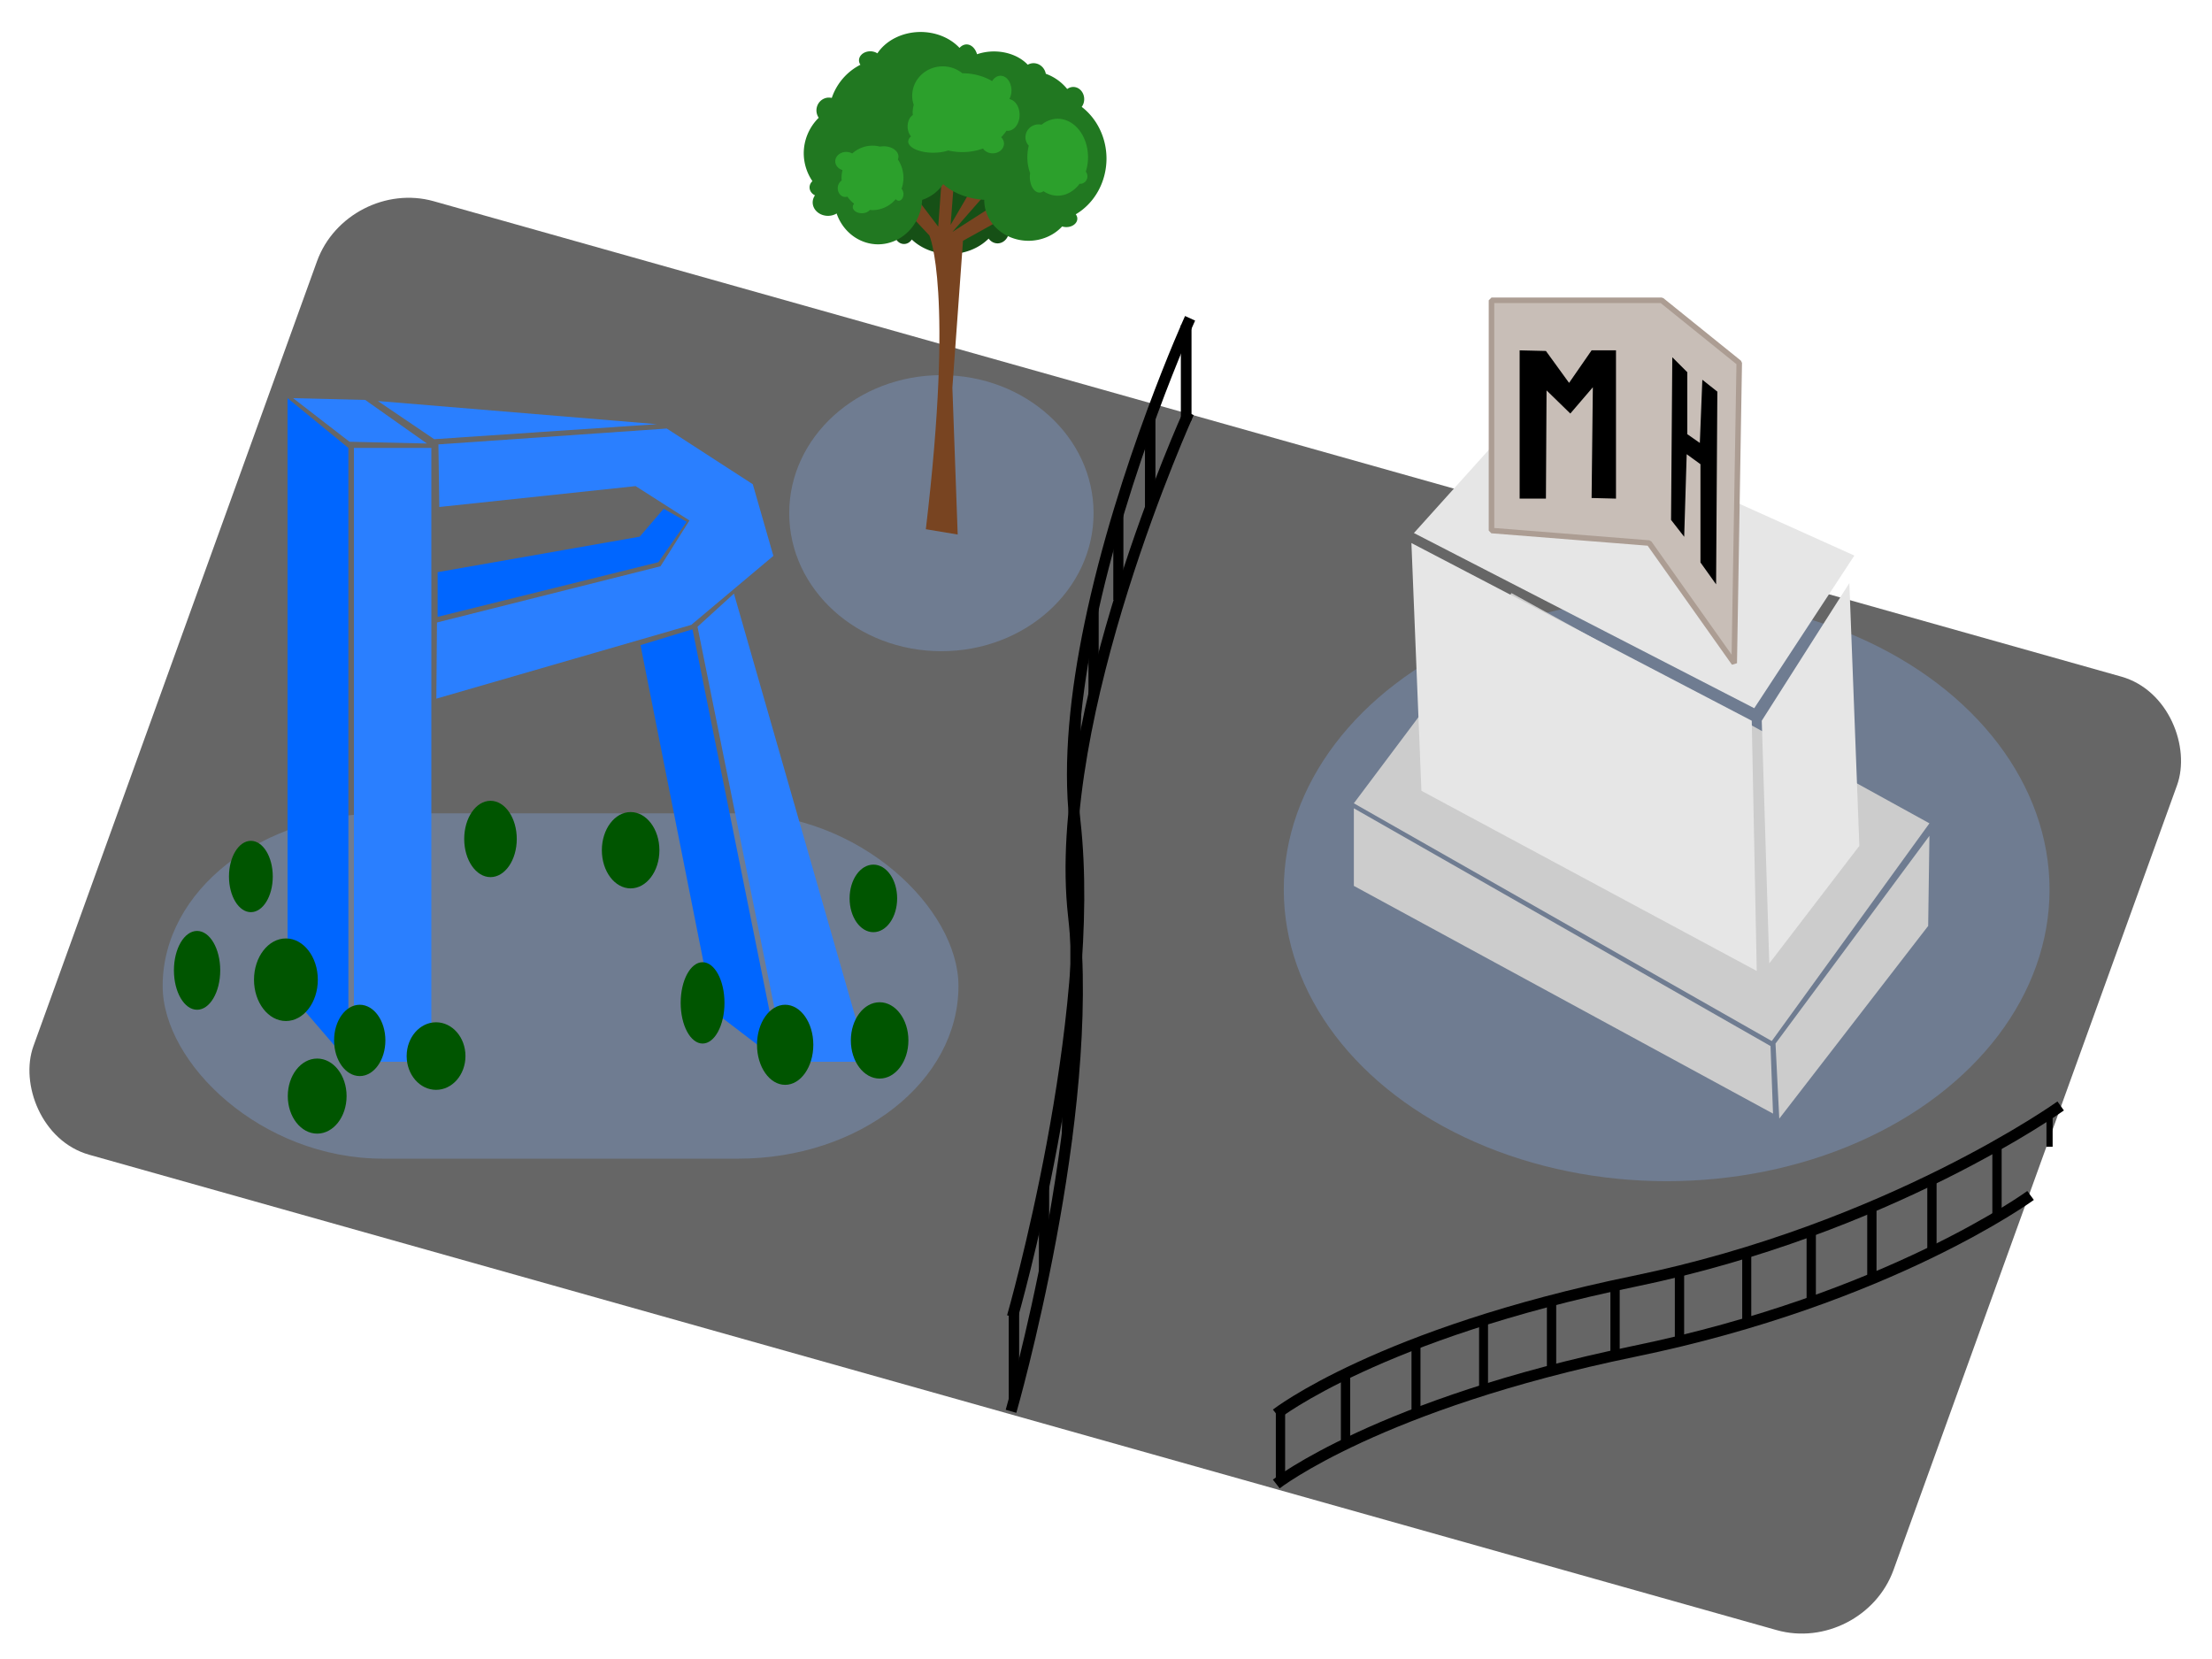 <?xml version="1.0" encoding="UTF-8" standalone="no"?>
<!-- Created with Inkscape (http://www.inkscape.org/) -->

<svg
   width="400"
   height="300"
   viewBox="0 0 400 300"
   version="1.1"
   id="svg5"
   inkscape:version="1.2.1 (9c6d41e410, 2022-07-14)"
   sodipodi:docname="r_blog_site_link_art.svg"
   xmlns:inkscape="http://www.inkscape.org/namespaces/inkscape"
   xmlns:sodipodi="http://sodipodi.sourceforge.net/DTD/sodipodi-0.dtd"
   xmlns="http://www.w3.org/2000/svg"
   xmlns:svg="http://www.w3.org/2000/svg">
  <sodipodi:namedview
     id="namedview7"
     pagecolor="#ffffff"
     bordercolor="#000000"
     borderopacity="0.25"
     inkscape:showpageshadow="2"
     inkscape:pageopacity="0.0"
     inkscape:pagecheckerboard="0"
     inkscape:deskcolor="#d1d1d1"
     inkscape:document-units="px"
     showgrid="false"
     inkscape:zoom="1.104894"
     inkscape:cx="323.10791"
     inkscape:cy="127.61405"
     inkscape:window-width="1920"
     inkscape:window-height="1057"
     inkscape:window-x="1912"
     inkscape:window-y="-8"
     inkscape:window-maximized="1"
     inkscape:current-layer="layer1" />
  <defs
     id="defs2" />
  <g
     inkscape:label="Layer 1"
     inkscape:groupmode="layer"
     id="layer1">
    <path
       id="path37346"
       style="fill:#165016;fill-opacity:1;stroke:none;stroke-width:0.5;stroke-linejoin:bevel;stroke-dasharray:none;stroke-opacity:1"
       d="M 171.736 29.98 A 9.277 7.976 0 0 0 162.459 37.957 A 9.277 7.976 0 0 0 162.955 40.482 A 1.697 1.867 0 0 0 161.779 42.256 A 1.697 1.867 0 0 0 163.477 44.121 A 1.697 1.867 0 0 0 164.875 43.309 A 9.277 7.976 0 0 0 171.736 45.932 A 9.277 7.976 0 0 0 178.777 43.143 A 2.093 2.376 0 0 0 180.391 44.008 A 2.093 2.376 0 0 0 182.484 41.633 A 2.093 2.376 0 0 0 180.861 39.318 A 9.277 7.976 0 0 0 181.014 37.957 A 9.277 7.976 0 0 0 171.736 29.98 z " />
    <rect
       style="fill:#666666;stroke-width:0.974;stroke-linejoin:bevel"
       id="rect1359"
       width="349.641"
       height="183.238"
       x="70.189"
       y="13.786"
       transform="matrix(0.962,0.271,-0.34,0.941,0,0)"
       ry="16.218" />
    <path
       style="fill:#ff8080;stroke:#000000;stroke-width:1.682;stroke-linejoin:bevel;stroke-dasharray:none;stroke-opacity:1"
       d="m 349.355,213.369 v 13.123"
       id="path4773-84-1-96" />
    <path
       style="fill:#ff8080;stroke:#000000;stroke-width:1.682;stroke-linejoin:bevel;stroke-dasharray:none;stroke-opacity:1"
       d="m 361.121,207.486 v 13.123"
       id="path4773-84-1-39" />
    <path
       style="fill:#ff8080;stroke:#000000;stroke-width:1.115;stroke-linejoin:bevel;stroke-dasharray:none;stroke-opacity:1"
       d="m 370.624,201.603 v 5.764"
       id="path4773-84-1-21" />
    <rect
       style="fill:#6f7c91;stroke-linejoin:bevel"
       id="rect1527"
       width="143.905"
       height="62.449"
       x="29.415"
       y="147.073"
       ry="31.225"
       rx="39.823" />
    <path
       style="fill:#0066ff;stroke-linejoin:bevel;stroke:none;stroke-width:0.5;stroke-dasharray:none"
       d="m 52,72 11,9 V 192 L 52,179.203 Z"
       id="path400"
       sodipodi:nodetypes="ccccc" />
    <path
       style="fill:#2a7fff;stroke:none;stroke-width:0.5;stroke-linejoin:bevel;stroke-dasharray:none"
       d="m 53,72 13.04,0.32 11.16,7.88 -14,-0.32 z"
       id="path402"
       sodipodi:nodetypes="ccccc" />
    <path
       style="fill:#2a7fff;stroke:none;stroke-width:0.5;stroke-linejoin:bevel;stroke-dasharray:none"
       d="M 64,81 V 192 H 78 V 81 Z"
       id="path404"
       sodipodi:nodetypes="ccccc" />
    <path
       style="fill:#0066ff;stroke:none;stroke-width:0.5;stroke-linejoin:bevel;stroke-dasharray:none"
       d="m 124.172,94.358 -4.159,-2.362 -4.329,5.048 -36.545,6.419 -0.007,8.086 39.927,-9.887 z"
       id="path620"
       sodipodi:nodetypes="ccccccc" />
    <path
       style="fill:#0066ff;stroke:none;stroke-width:0.5;stroke-linejoin:bevel;stroke-dasharray:none"
       d="m 115.821,116.655 9.405,-2.863 L 141,192 128.972,182.823 Z"
       id="path616"
       sodipodi:nodetypes="ccccc" />
    <path
       style="fill:#2a7fff;stroke:none;stroke-width:0.5;stroke-linejoin:bevel;stroke-dasharray:none;stroke-opacity:1"
       d="M 126.131,113.339 142,192 h 15 l -24.278,-84.659 z"
       id="path614"
       sodipodi:nodetypes="ccccc" />
    <path
       id="path612"
       style="fill:#2a7fff;stroke:none;stroke-width:0.5;stroke-linejoin:bevel;stroke-dasharray:none;stroke-opacity:1;fill-opacity:1"
       d="m 79.28,80.36 0.16,11.32 35.503,-3.776 9.737,6.216 -5.24,8.28 L 79.018,112.566 78.905,126.339 125,113 139.851,100.522 136.13,87.567 120.57,77.493 Z"
       sodipodi:nodetypes="cccccccccccc" />
    <ellipse
       style="fill:#6f7c91;stroke-width:0.837;stroke-linejoin:bevel"
       id="path977"
       cx="301.386"
       cy="160.875"
       rx="69.237"
       ry="52.72" />
    <path
       style="fill:#cccccc;stroke-linejoin:bevel"
       d="m 348.902,148.883 -28.51,39.37 -75.573,-42.991 28.51,-38.013 z"
       id="path628" />
    <path
       style="fill:#e6e6e6;stroke-linejoin:bevel"
       d="m 276.045,73.763 -20.364,22.627 61.544,31.677 18.101,-27.604 z"
       id="path622" />
    <path
       style="fill:#e6e6e6;stroke-linejoin:bevel"
       d="m 255.228,98.199 1.81,44.801 60.639,32.582 -0.905,-45.253 z"
       id="path624" />
    <path
       style="fill:#e6e6e6;stroke-linejoin:bevel"
       d="m 334.421,105.44 -15.839,24.889 1.358,43.896 16.291,-21.269 z"
       id="path626" />
    <path
       style="fill:#cccccc;stroke-linejoin:bevel"
       d="m 244.82,146.168 v 14.028 l 75.799,41.18 -0.453,-12.218 z"
       id="path863"
       sodipodi:nodetypes="ccccc" />
    <path
       style="fill:#cccccc;stroke-linejoin:bevel"
       d="m 348.902,151.146 -27.831,37.56 0.679,13.576 26.926,-34.845 z"
       id="path865"
       sodipodi:nodetypes="ccccc" />
    <path
       style="fill:none;fill-opacity:1;stroke:#000000;stroke-width:2;stroke-linejoin:bevel;stroke-dasharray:none;stroke-opacity:1"
       d="m 214.953,74.648 c 0,0 -24.889,54.756 -20.816,90.959 4.073,36.203 -11.313,89.601 -11.313,89.601"
       id="path2382" />
    <path
       style="fill:#ff8080;stroke:#000000;stroke-width:1.93;stroke-linejoin:bevel;stroke-dasharray:none;stroke-opacity:1"
       d="M 214.5,58.781 V 76.055"
       id="path4773" />
    <path
       style="fill:#ff8080;stroke:#000000;stroke-width:1.894;stroke-linejoin:bevel;stroke-dasharray:none;stroke-opacity:1"
       d="M 207.993,75.2 V 91.834"
       id="path4773-8" />
    <path
       style="fill:#ff8080;stroke:#000000;stroke-width:1.829;stroke-linejoin:bevel;stroke-dasharray:none;stroke-opacity:1"
       d="M 202.233,92.959 V 108.473"
       id="path4773-5" />
    <path
       style="fill:#ff8080;stroke:#000000;stroke-width:1.848;stroke-linejoin:bevel;stroke-dasharray:none;stroke-opacity:1"
       d="m 197.753,109.759 v 15.834"
       id="path4773-81" />
    <path
       style="fill:#ff8080;stroke:#000000;stroke-width:1.796;stroke-linejoin:bevel;stroke-dasharray:none;stroke-opacity:1"
       d="m 194.553,129.118 v 14.954"
       id="path4773-59" />
    <path
       style="fill:#ff8080;stroke:#000000;stroke-width:1.674;stroke-linejoin:bevel;stroke-dasharray:none;stroke-opacity:1"
       d="m 193.913,150.515 v 12.996"
       id="path4773-9" />
    <path
       style="fill:#ff8080;stroke:#000000;stroke-width:2;stroke-linejoin:bevel;stroke-dasharray:none;stroke-opacity:1"
       d="m 194.553,160.637 v 18.554"
       id="path4773-6" />
    <path
       style="fill:#ff8080;stroke:#000000;stroke-width:1.822;stroke-linejoin:bevel;stroke-dasharray:none;stroke-opacity:1"
       d="m 192.953,190.576 v 15.394"
       id="path4773-4" />
    <path
       style="fill:#ff8080;stroke:#000000;stroke-width:1.856;stroke-linejoin:bevel;stroke-dasharray:none;stroke-opacity:1"
       d="m 188.793,214.375 v 15.974"
       id="path4773-68" />
    <path
       style="fill:#ff8080;stroke:#000000;stroke-width:1.88;stroke-linejoin:bevel;stroke-dasharray:none;stroke-opacity:1"
       d="m 183.353,236.994 v 16.394"
       id="path4773-84" />
    <path
       style="fill:#ff8080;stroke:#000000;stroke-width:1.682;stroke-linejoin:bevel;stroke-dasharray:none;stroke-opacity:1"
       d="m 231.551,254.974 v 13.123"
       id="path4773-84-1" />
    <path
       style="fill:#ff8080;stroke:#000000;stroke-width:1.682;stroke-linejoin:bevel;stroke-dasharray:none;stroke-opacity:1"
       d="m 243.317,248.359 v 13.123"
       id="path4773-84-1-3" />
    <path
       style="fill:#ff8080;stroke:#000000;stroke-width:1.623;stroke-linejoin:bevel;stroke-dasharray:none;stroke-opacity:1"
       d="m 256.056,243.181 v 12.218"
       id="path4773-84-1-0" />
    <path
       style="fill:#ff8080;stroke:#000000;stroke-width:1.615;stroke-linejoin:bevel;stroke-dasharray:none;stroke-opacity:1"
       d="m 268.274,238.976 v 12.105"
       id="path4773-84-1-9" />
    <path
       style="fill:#ff8080;stroke:#000000;stroke-width:1.682;stroke-linejoin:bevel;stroke-dasharray:none;stroke-opacity:1"
       d="m 280.57,235.09 v 13.123"
       id="path4773-84-1-4" />
    <path
       style="fill:#ff8080;stroke:#000000;stroke-width:1.682;stroke-linejoin:bevel;stroke-dasharray:none;stroke-opacity:1"
       d="m 292.053,232.206 v 13.123"
       id="path4773-84-1-30" />
    <path
       style="fill:#ff8080;stroke:#000000;stroke-width:1.682;stroke-linejoin:bevel;stroke-dasharray:none;stroke-opacity:1"
       d="m 303.706,229.886 v 13.123"
       id="path4773-84-1-1" />
    <path
       style="fill:#ff8080;stroke:#000000;stroke-width:1.638;stroke-linejoin:bevel;stroke-dasharray:none;stroke-opacity:1"
       d="m 315.867,226.945 v 12.445"
       id="path4773-84-1-2" />
    <path
       style="fill:#ff8080;stroke:#000000;stroke-width:1.682;stroke-linejoin:bevel;stroke-dasharray:none;stroke-opacity:1"
       d="m 327.528,222.599 v 13.123"
       id="path4773-84-1-6" />
    <path
       style="fill:#ff8080;stroke:#000000;stroke-width:1.682;stroke-linejoin:bevel;stroke-dasharray:none;stroke-opacity:1"
       d="M 338.494,218.799 V 231.923"
       id="path4773-84-1-7" />
    <path
       style="fill:none;stroke:#000000;stroke-width:2;stroke-linejoin:bevel;stroke-dasharray:none;stroke-opacity:1"
       d="m 215.204,57.559 c 0,0 -12.22,26.884 -18.134,55.431 -2.526,12.194 -3.902,24.692 -2.683,35.527 4.073,36.203 -11.313,89.601 -11.313,89.601"
       id="path2382-4"
       sodipodi:nodetypes="cscc" />
    <path
       style="fill:none;fill-opacity:1;stroke:#000000;stroke-width:2;stroke-linejoin:bevel;stroke-dasharray:none;stroke-opacity:1"
       d="m 230.791,268.352 c 0,0 18.554,-14.481 64.712,-23.984 46.158,-9.503 71.688,-28.19 71.688,-28.19"
       id="path8656"
       sodipodi:nodetypes="csc" />
    <path
       style="fill:none;fill-opacity:1;stroke:#000000;stroke-width:2;stroke-linejoin:bevel;stroke-dasharray:none;stroke-opacity:1"
       d="m 230.796,255.684 c 0,0 18.554,-14.481 64.712,-23.984 46.158,-9.503 77.127,-31.709 77.127,-31.709"
       id="path8656-9"
       sodipodi:nodetypes="csc" />
    <path
       style="fill:#c8beb7;fill-opacity:1;stroke:#ac9d93;stroke-width:1;stroke-linejoin:bevel;stroke-dasharray:none;stroke-opacity:1"
       d="m 269.709,95.937 28.51,2.263 15.386,21.722 0.905,-54.304 -14.028,-11.313 -30.772,0 z"
       id="path10404"
       sodipodi:nodetypes="ccccccc" />
    <path
       style="fill:#2a7fff;fill-opacity:1;stroke:none;stroke-width:0.5;stroke-linejoin:bevel;stroke-dasharray:none;stroke-opacity:1"
       d="m 68.332,72.518 50.457,4.186 -40.275,2.715 z"
       id="path32531" />
    <path
       style="fill:#000000;fill-opacity:1;stroke:none;stroke-width:0.5;stroke-linejoin:bevel;stroke-dasharray:none;stroke-opacity:1"
       d="m 274.8,90.167 0,-26.813 4.752,0.113 4.186,5.77 4.073,-5.883 4.412,0 10e-6,26.813 -4.412,-0.113 0.226,-20.025 -4.073,4.752 -4.299,-4.186 -0.113,19.572 z"
       id="path32794"
       sodipodi:nodetypes="ccccccccccccc" />
    <path
       style="fill:#000000;fill-opacity:1;stroke:none;stroke-width:0.5;stroke-linejoin:bevel;stroke-dasharray:none;stroke-opacity:1"
       d="m 302.405,64.599 2.715,2.715 v 11.2 l 2.263,1.584 0.453,-11.426 2.715,2.15 -0.226,34.845 -2.828,-3.96 V 83.945 l -2.489,-1.81 -0.453,14.934 -2.376,-3.055 z"
       id="path32796"
       sodipodi:nodetypes="ccccccccccccc" />
    <ellipse
       style="fill:#005500;fill-opacity:1;stroke:none;stroke-width:0.5;stroke-linejoin:bevel;stroke-dasharray:none;stroke-opacity:1"
       id="path32901"
       cx="78.854"
       cy="190.969"
       rx="5.317"
       ry="6.109" />
    <ellipse
       style="fill:#005500;fill-opacity:1;stroke:none;stroke-width:0.5;stroke-linejoin:bevel;stroke-dasharray:none;stroke-opacity:1"
       id="path32903"
       cx="51.702"
       cy="177.166"
       rx="5.77"
       ry="7.467" />
    <ellipse
       style="fill:#005500;fill-opacity:1;stroke:none;stroke-width:0.5;stroke-linejoin:bevel;stroke-dasharray:none;stroke-opacity:1"
       id="path32905"
       cx="57.358"
       cy="198.209"
       rx="5.317"
       ry="6.788" />
    <ellipse
       style="fill:#005500;fill-opacity:1;stroke:none;stroke-width:0.5;stroke-linejoin:bevel;stroke-dasharray:none;stroke-opacity:1"
       id="path32907"
       cx="65.051"
       cy="188.14"
       rx="4.638"
       ry="6.449" />
    <ellipse
       style="fill:#005500;fill-opacity:1;stroke:none;stroke-width:0.5;stroke-linejoin:bevel;stroke-dasharray:none;stroke-opacity:1"
       id="path32909"
       cx="141.982"
       cy="188.932"
       rx="5.091"
       ry="7.241" />
    <ellipse
       style="fill:#005500;fill-opacity:1;stroke:none;stroke-width:0.5;stroke-linejoin:bevel;stroke-dasharray:none;stroke-opacity:1"
       id="path32911"
       cx="159.065"
       cy="188.14"
       rx="5.204"
       ry="6.901" />
    <ellipse
       style="fill:#005500;fill-opacity:1;stroke:none;stroke-width:0.5;stroke-linejoin:bevel;stroke-dasharray:none;stroke-opacity:1"
       id="path32913"
       cx="127.048"
       cy="181.352"
       rx="3.96"
       ry="7.354" />
    <ellipse
       style="fill:#005500;fill-opacity:1;stroke:none;stroke-width:0.5;stroke-linejoin:bevel;stroke-dasharray:none;stroke-opacity:1"
       id="path32915"
       cx="157.934"
       cy="162.459"
       rx="4.299"
       ry="6.109" />
    <ellipse
       style="fill:#005500;fill-opacity:1;stroke:none;stroke-width:0.5;stroke-linejoin:bevel;stroke-dasharray:none;stroke-opacity:1"
       id="path32917"
       cx="114.038"
       cy="153.748"
       rx="5.204"
       ry="6.901" />
    <ellipse
       style="fill:#005500;fill-opacity:1;stroke:none;stroke-width:0.5;stroke-linejoin:bevel;stroke-dasharray:none;stroke-opacity:1"
       id="path32919"
       cx="88.696"
       cy="151.711"
       rx="4.752"
       ry="6.901" />
    <ellipse
       style="fill:#005500;fill-opacity:1;stroke:none;stroke-width:0.5;stroke-linejoin:bevel;stroke-dasharray:none;stroke-opacity:1"
       id="path32921"
       cx="45.366"
       cy="158.499"
       rx="3.96"
       ry="6.449" />
    <ellipse
       style="fill:#005500;fill-opacity:1;stroke:none;stroke-width:0.5;stroke-linejoin:bevel;stroke-dasharray:none;stroke-opacity:1"
       id="path32923"
       cx="35.637"
       cy="175.469"
       rx="4.186"
       ry="7.127" />
    <ellipse
       style="fill:#6f7c91;fill-opacity:1;stroke:none;stroke-width:0.5;stroke-linejoin:bevel;stroke-dasharray:none;stroke-opacity:1"
       id="path37017"
       cx="170.234"
       cy="92.797"
       rx="27.519"
       ry="24.959" />
    <path
       style="fill:#784421;fill-opacity:1;stroke:none;stroke-width:0.5;stroke-linejoin:bevel;stroke-dasharray:none;stroke-opacity:1"
       d="m 167.422,95.699 c 5.12,-43.198 0.64,-53.118 0.64,-53.118 l -9.28,-9.92 2.88,-2.24 8,10.56 1.28,-17.599 2.24,0.64 -1.28,16.639 4.48,-7.68 2.56,1.28 -6.72,7.68 16.959,-10.88 2.24,2.88 -17.279,9.6 -1.92,26.559 0.96,26.559 z"
       id="path37196" />
    <path
       id="path37252"
       style="fill:#217821;fill-opacity:1;stroke:none;stroke-width:0.5;stroke-linejoin:bevel;stroke-dasharray:none;stroke-opacity:1"
       d="M 166.463 5.783 A 8.96 7.52 0 0 0 158.658 9.648 A 2.036 1.64 0 0 0 157.367 9.277 A 2.036 1.64 0 0 0 155.332 10.918 A 2.036 1.64 0 0 0 155.59 11.709 A 10.4 10.56 0 0 0 150.412 17.709 A 2.263 2.319 0 0 0 149.9 17.648 A 2.263 2.319 0 0 0 147.639 19.969 A 2.263 2.319 0 0 0 148.051 21.295 A 9.28 9.12 0 0 0 145.344 27.701 A 9.28 9.12 0 0 0 146.91 32.756 A 1.867 1.64 0 0 0 146.395 33.883 A 1.867 1.64 0 0 0 147.375 35.322 A 2.772 2.432 0 0 0 146.959 36.598 A 2.772 2.432 0 0 0 149.732 39.031 A 2.772 2.432 0 0 0 151.289 38.605 A 8 8.48 0 0 0 158.783 44.182 A 8 8.48 0 0 0 166.754 36.145 A 7.36 7.52 0 0 0 170.555 33.293 A 10.56 7.36 0 0 0 177.986 36.139 A 8 7.36 0 0 0 177.982 36.182 A 8 7.36 0 0 0 185.982 43.541 A 8 7.36 0 0 0 192.07 40.949 A 1.98 1.527 0 0 0 192.836 41.066 A 1.98 1.527 0 0 0 194.814 39.539 A 1.98 1.527 0 0 0 194.531 38.754 A 10.72 11.52 0 0 0 200.09 28.689 A 10.72 11.52 0 0 0 195.609 19.326 A 1.98 2.206 0 0 0 196.059 17.932 A 1.98 2.206 0 0 0 194.08 15.725 A 1.98 2.206 0 0 0 192.986 16.096 A 8.8 8.8 0 0 0 189.115 13.34 A 2.263 2.376 0 0 1 189.115 13.338 A 2.263 2.376 0 0 0 186.896 11.426 A 2.263 2.376 0 0 0 185.848 11.703 A 7.52 5.76 0 0 0 179.742 9.303 A 7.52 5.76 0 0 0 176.68 9.809 A 2.036 2.828 0 0 0 174.791 8.033 A 2.036 2.828 0 0 0 173.514 8.662 A 8.96 7.52 0 0 0 166.463 5.783 z " />
    <path
       id="path37632"
       style="fill:#2ca02c;fill-opacity:1;stroke:none;stroke-width:0.5;stroke-linejoin:bevel;stroke-dasharray:none;stroke-opacity:1"
       d="m 157.773,26.341 a 5.6,5.826 0 0 0 -3.658,1.414 1.98,1.697 0 0 0 -1.094,-0.283 1.98,1.697 0 0 0 -1.98,1.697 1.98,1.697 0 0 0 1.311,1.592 5.6,5.826 0 0 0 -0.18,1.406 5.6,5.826 0 0 0 0.033,0.477 1.358,1.584 0 0 0 -0.711,1.389 1.358,1.584 0 0 0 1.357,1.584 1.358,1.584 0 0 0 0.381,-0.064 5.6,5.826 0 0 0 1.219,1.287 1.64,1.131 0 0 0 -0.242,0.588 1.64,1.131 0 0 0 1.641,1.131 1.64,1.131 0 0 0 1.445,-0.602 5.6,5.826 0 0 0 0.479,0.037 5.6,5.826 0 0 0 4.203,-1.98 0.848,1.188 0 0 0 0.549,0.283 0.848,1.188 0 0 0 0.848,-1.188 0.848,1.188 0 0 0 -0.35,-0.961 5.6,5.826 0 0 0 0.35,-1.98 5.6,5.826 0 0 0 -1.01,-3.336 2.659,1.867 0 0 0 0.105,-0.512 2.659,1.867 0 0 0 -2.66,-1.867 2.659,1.867 0 0 0 -0.676,0.062 5.6,5.826 0 0 0 -1.359,-0.174 z" />
    <path
       id="path37634"
       style="fill:#2ca02c;fill-opacity:1;stroke:none;stroke-width:0.5;stroke-linejoin:bevel;stroke-dasharray:none;stroke-opacity:1"
       d="m 170.473,11.999 a 5.52,5.32 0 0 0 -5.52,5.32 5.52,5.32 0 0 0 0.281,1.645 8.994,7.127 0 0 0 -0.201,1.412 8.994,7.127 0 0 0 0.039,0.422 1.584,2.263 0 0 0 -0.943,2.066 1.584,2.263 0 0 0 0.615,1.791 4.525,2.036 0 0 0 -0.504,0.924 4.525,2.036 0 0 0 4.525,2.037 4.525,2.036 0 0 0 2.709,-0.408 8.994,7.127 0 0 0 2.553,0.295 8.994,7.127 0 0 0 3.732,-0.645 2.036,1.754 0 0 0 1.754,0.871 2.036,1.754 0 0 0 2.037,-1.754 2.036,1.754 0 0 0 -0.512,-1.162 8.994,7.127 0 0 0 0.963,-1.178 2.15,2.885 0 0 0 0.227,0.02 2.15,2.885 0 0 0 2.15,-2.885 2.15,2.885 0 0 0 -1.848,-2.855 1.98,2.659 0 0 0 0.377,-1.557 1.98,2.659 0 0 0 -1.98,-2.658 1.98,2.659 0 0 0 -1.521,0.965 8.994,7.127 0 0 0 -5.379,-1.418 8.994,7.127 0 0 0 -0.004,0 5.52,5.32 0 0 0 -3.551,-1.248 z" />
    <path
       id="path37638"
       style="fill:#2ca02c;fill-opacity:1;stroke:none;stroke-width:0.5;stroke-linejoin:bevel;stroke-dasharray:none;stroke-opacity:1"
       d="m 191.263,21.476 a 5.487,6.958 0 0 0 -2.916,1.078 2.376,2.319 0 0 0 -0.535,-0.061 2.376,2.319 0 0 0 -2.375,2.32 2.376,2.319 0 0 0 0.6,1.537 5.487,6.958 0 0 0 -0.26,2.082 5.487,6.958 0 0 0 0.504,2.889 1.754,2.828 0 0 0 -0.053,0.676 1.754,2.828 0 0 0 1.754,2.828 1.754,2.828 0 0 0 0.721,-0.254 5.487,6.958 0 0 0 2.561,0.818 5.487,6.958 0 0 0 3.961,-2.156 1.301,1.358 0 0 0 0.111,0.008 1.301,1.358 0 0 0 1.301,-1.357 1.301,1.358 0 0 0 -0.287,-0.852 5.487,6.958 0 0 0 0.4,-2.6 5.487,6.958 0 0 0 -5.486,-6.957 z" />
  </g>
</svg>
